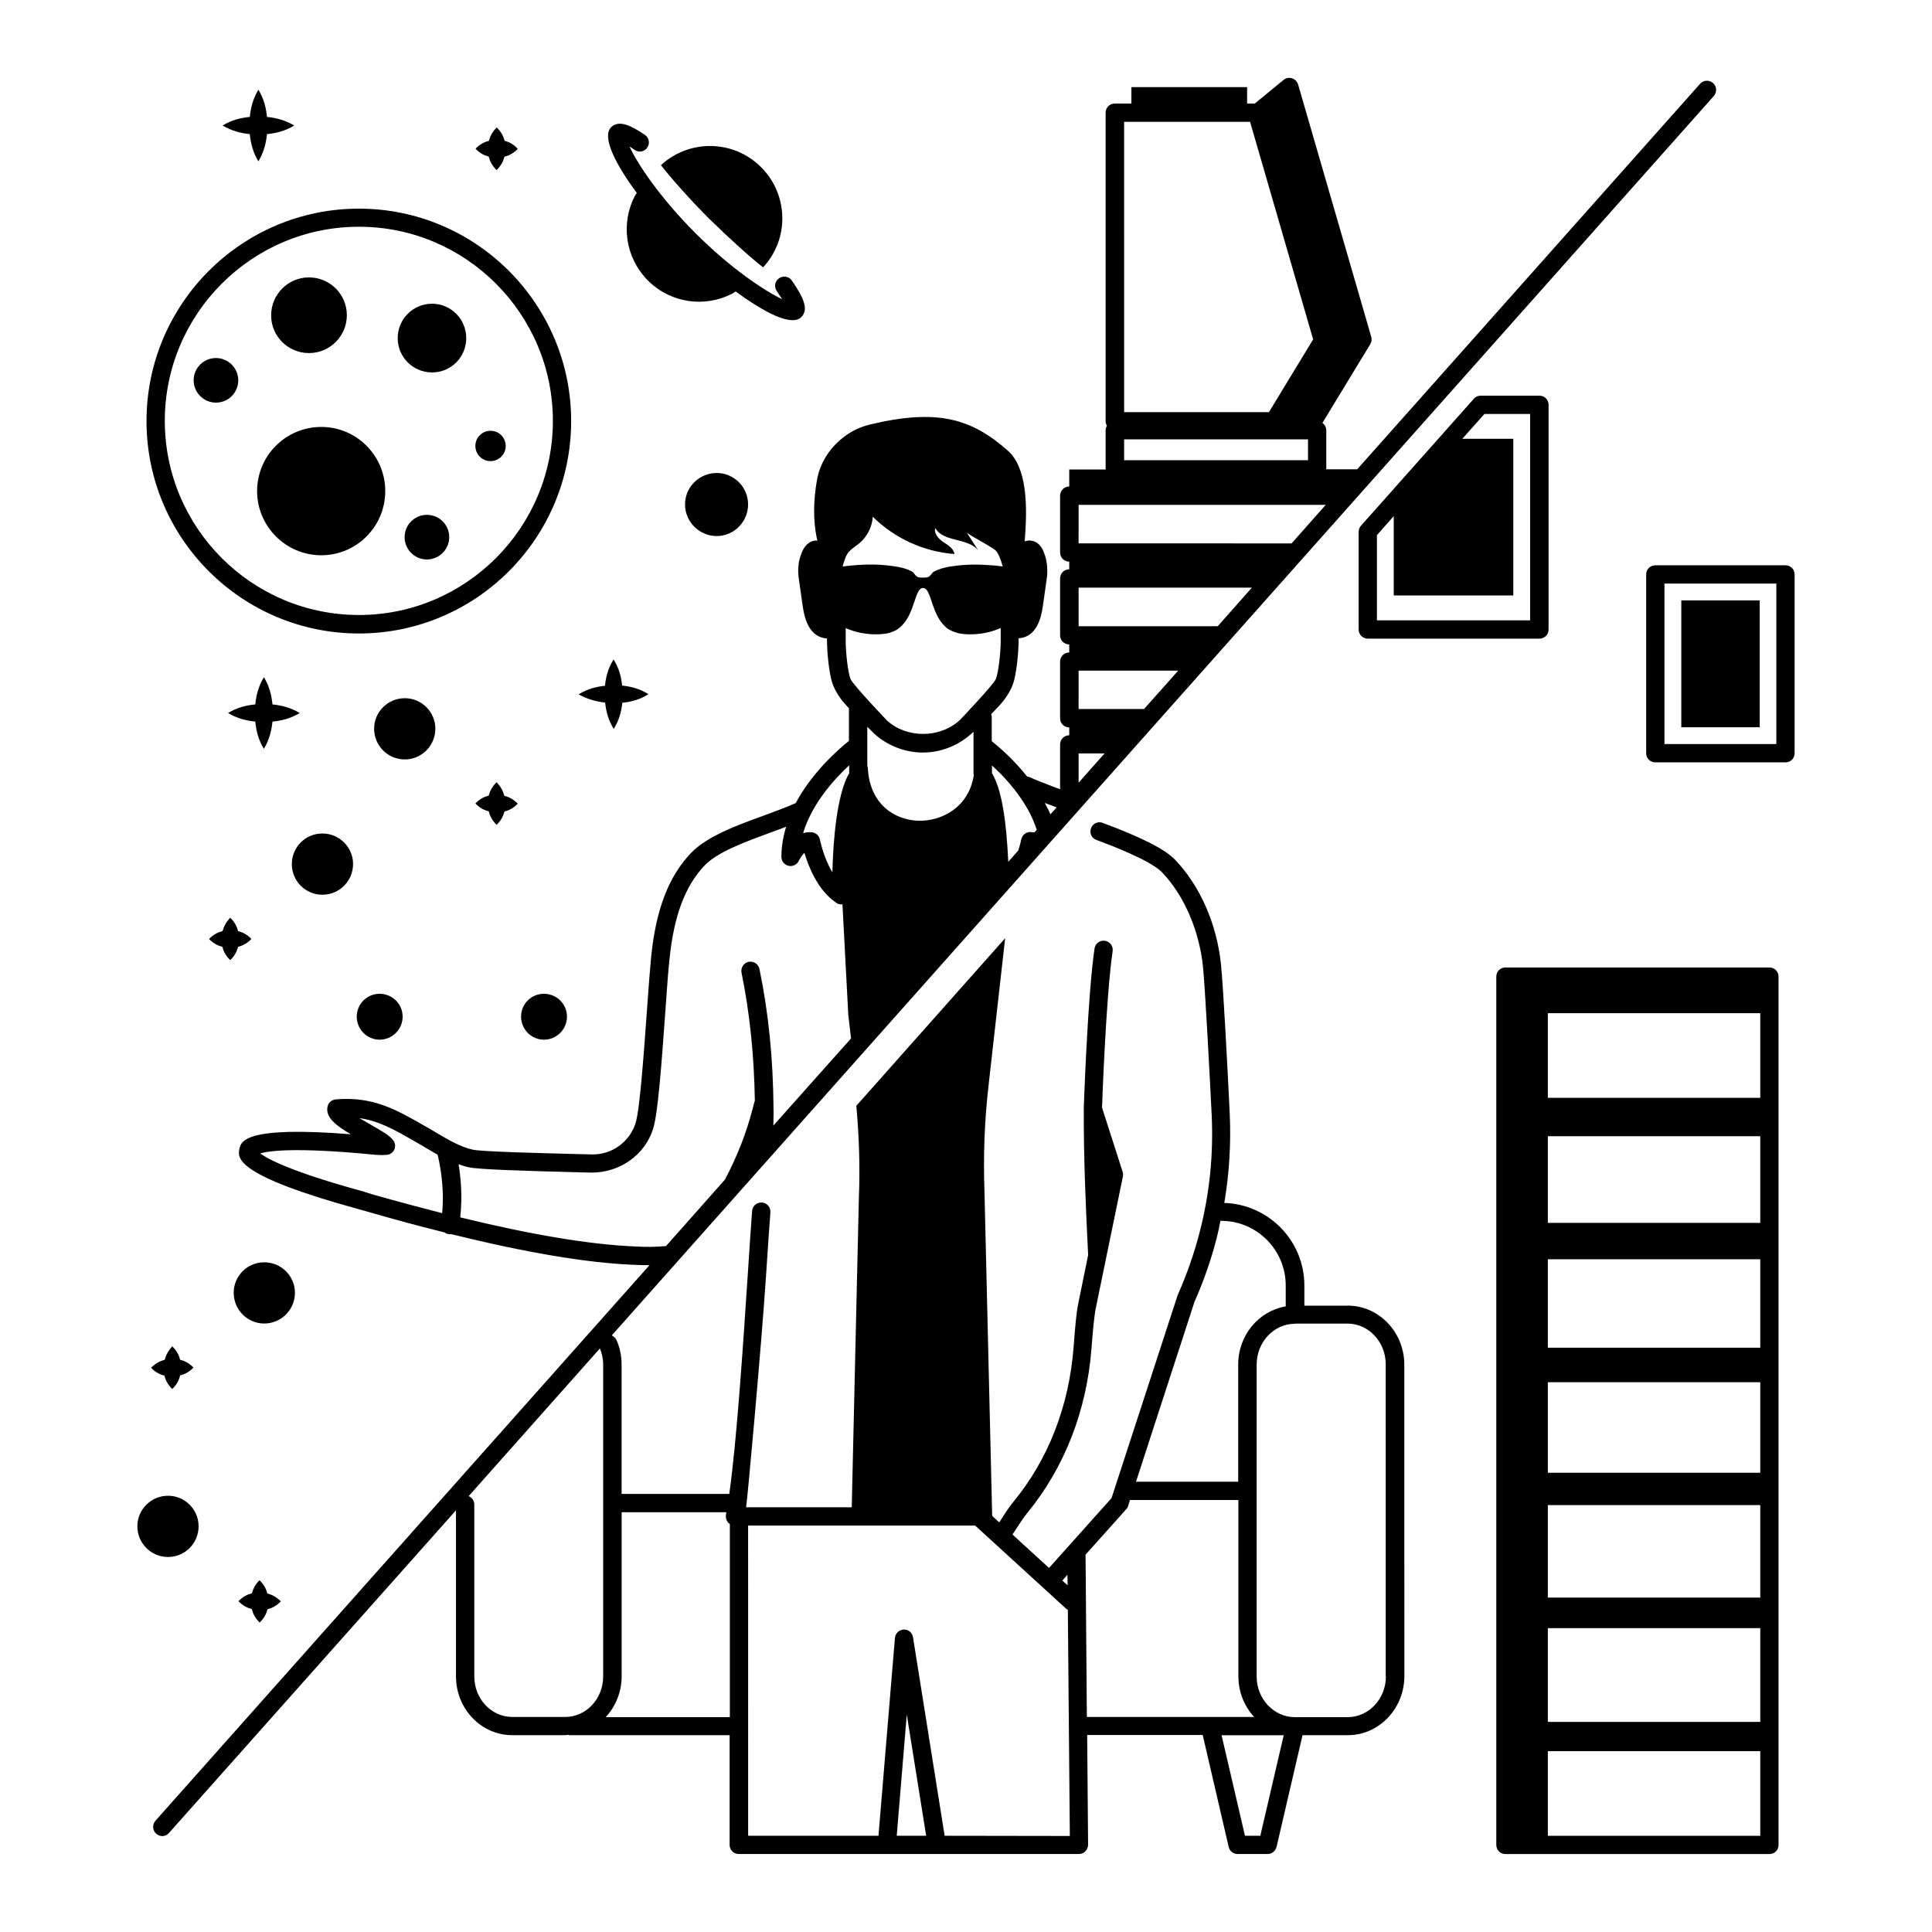 <?xml version="1.0" encoding="UTF-8"?>
<!-- Uploaded to: SVG Repo, www.svgrepo.com, Generator: SVG Repo Mixer Tools -->
<svg fill="#000000" width="800px" height="800px" version="1.1" viewBox="144 144 512 512" xmlns="http://www.w3.org/2000/svg">
 <g>
  <path d="m536.37 248.86c-0.68 0-1.355 0.289-1.793 0.824l-29.891 33.621c-0.387 0.438-0.629 1.016-0.629 1.598v25.918c0 1.355 1.066 2.422 2.422 2.422h45.488c1.355 0 2.422-1.066 2.422-2.422v-59.539c0-1.355-1.066-2.422-2.422-2.422zm13.176 59.535h-40.645v-22.574l4.457-5.039v21.023h31.684v-41.516h-13.516l5.863-6.59h12.109v54.695z"/>
  <path d="m617.17 293.81h-34.492c-1.355 0-2.422 1.066-2.422 2.422v47.379c0 1.355 1.066 2.422 2.422 2.422h34.492c1.355 0 2.422-1.066 2.422-2.422v-47.379c0-1.359-1.062-2.422-2.422-2.422zm-2.422 47.375h-29.648v-42.531h29.648z"/>
  <path d="m589.56 303.11h20.781v33.621h-20.781z"/>
  <path d="m346.23 214.85c6.977-7.508 6.781-19.23-0.531-26.547-7.316-7.316-19.039-7.461-26.547-0.531 2.617 3.344 7.461 8.863 12.836 14.242 5.379 5.281 10.996 10.316 14.242 12.836z"/>
  <path d="m312.22 195.96c-3.731 7.219-2.566 16.277 3.488 22.379 6.055 6.055 15.113 7.219 22.332 3.488 0.34-0.145 0.582-0.387 0.922-0.582 5.812 4.262 11.578 7.606 15.066 7.606 0.969 0 1.793-0.242 2.324-0.824 2.082-2.035 0.484-5.379-2.519-9.688-0.773-1.113-2.277-1.355-3.391-0.582-1.113 0.773-1.355 2.277-0.582 3.391 0.582 0.824 1.016 1.551 1.406 2.133-4.504-2.133-13.469-7.992-22.961-17.488-9.496-9.496-15.406-18.457-17.488-22.961 0.387 0.242 0.871 0.531 1.406 0.922 1.113 0.773 2.617 0.438 3.344-0.68 0.727-1.113 0.438-2.617-0.68-3.344-3.391-2.277-6.781-4.117-8.914-2.035-2.617 2.617 1.309 10.027 6.781 17.441-0.148 0.242-0.391 0.531-0.535 0.824z"/>
  <path d="m239.12 311.88c31.004 0 56.242-25.238 56.242-56.293 0-31.051-25.238-56.293-56.242-56.293-31.051 0-56.293 25.238-56.293 56.293 0.004 31.055 25.242 56.293 56.293 56.293zm0-107.79c28.34 0 51.398 23.105 51.398 51.445 0 28.34-23.059 51.445-51.398 51.445-28.387 0-51.445-23.105-51.445-51.445 0-28.336 23.059-51.445 51.445-51.445z"/>
  <path d="m258.5 242.7c5.039 0 9.059-4.07 9.059-9.105 0-5.039-4.07-9.105-9.059-9.105-5.039 0-9.105 4.07-9.105 9.105-0.004 5.035 4.066 9.105 9.105 9.105z"/>
  <path d="m225.89 237.57c5.523 0 10.027-4.504 10.027-10.027 0-5.57-4.504-10.027-10.027-10.027-5.57 0-10.027 4.504-10.027 10.027-0.051 5.519 4.457 10.027 10.027 10.027z"/>
  <path d="m229.14 291.15c9.348 0 16.957-7.606 16.957-17.004 0-9.398-7.606-17.004-16.957-17.004-9.398 0-17.004 7.606-17.004 17.004 0 9.348 7.606 17.004 17.004 17.004z"/>
  <path d="m274 266.2c2.227 0 4.019-1.793 4.019-4.019 0-2.227-1.793-4.019-4.019-4.019-2.227 0-4.019 1.793-4.019 4.019 0 2.227 1.793 4.019 4.019 4.019z"/>
  <path d="m257.14 280.44c-3.246 0-5.91 2.617-5.91 5.91 0 3.246 2.617 5.91 5.91 5.91 3.246 0 5.91-2.664 5.91-5.91 0-3.297-2.664-5.91-5.91-5.91z"/>
  <path d="m207.14 244.79c0-3.246-2.664-5.91-5.91-5.91s-5.91 2.617-5.91 5.91c0 3.246 2.664 5.91 5.91 5.91 3.297 0 5.91-2.664 5.91-5.91z"/>
  <path d="m304.37 330.19c0.242 2.324 0.824 4.652 2.277 6.977 1.453-2.324 2.035-4.652 2.277-6.926 2.324-0.242 4.652-0.824 6.926-2.277-2.324-1.453-4.652-2.035-6.977-2.277-0.242-2.324-0.824-4.652-2.277-6.926-1.453 2.324-2.035 4.652-2.277 6.977-2.324 0.242-4.652 0.824-6.977 2.277 2.379 1.305 4.703 1.934 7.027 2.176z"/>
  <path d="m275.6 351.31c-1.211 1.164-1.793 2.375-2.082 3.535-1.164 0.289-2.375 0.871-3.535 2.082 1.164 1.211 2.375 1.793 3.535 2.082 0.289 1.164 0.871 2.375 2.082 3.586 1.211-1.164 1.793-2.375 2.082-3.535 1.164-0.289 2.375-0.871 3.535-2.082-1.211-1.211-2.375-1.793-3.586-2.082-0.289-1.211-0.871-2.375-2.031-3.586z"/>
  <path d="m273.51 185.49c0.289 1.164 0.871 2.375 2.082 3.586 1.211-1.164 1.793-2.375 2.082-3.535 1.164-0.289 2.375-0.871 3.535-2.082-1.109-1.262-2.32-1.844-3.484-2.137-0.289-1.164-0.871-2.375-2.082-3.535-1.211 1.164-1.793 2.375-2.082 3.535-1.164 0.289-2.375 0.871-3.535 2.082 1.113 1.215 2.324 1.797 3.484 2.086z"/>
  <path d="m210.2 179.54c0.242 2.422 0.824 4.844 2.277 7.219 1.453-2.422 2.035-4.844 2.277-7.219 2.422-0.242 4.844-0.824 7.219-2.277-2.422-1.453-4.844-2.035-7.219-2.277-0.242-2.422-0.824-4.844-2.277-7.219-1.453 2.422-2.035 4.844-2.277 7.219-2.422 0.242-4.844 0.824-7.219 2.277 2.375 1.402 4.797 2.035 7.219 2.277z"/>
  <path d="m213.93 342.45c1.453-2.422 2.035-4.844 2.277-7.219 2.422-0.242 4.844-0.824 7.219-2.277-2.422-1.453-4.844-2.035-7.219-2.277-0.242-2.422-0.824-4.844-2.277-7.219-1.453 2.422-2.035 4.844-2.277 7.219-2.422 0.242-4.844 0.824-7.219 2.277 2.422 1.453 4.844 2.035 7.219 2.277 0.242 2.422 0.824 4.844 2.277 7.219z"/>
  <path d="m325.54 277.68c0 4.602 3.777 8.379 8.379 8.379s8.332-3.777 8.332-8.379c0-4.602-3.731-8.332-8.332-8.332s-8.379 3.731-8.379 8.332z"/>
  <path d="m259.37 337.12c0-4.457-3.633-8.09-8.09-8.09-4.504 0-8.137 3.633-8.137 8.09 0 4.504 3.633 8.137 8.137 8.137 4.457 0 8.09-3.633 8.09-8.137z"/>
  <path d="m612.91 400.39h-69.953c-1.355 0-2.422 1.066-2.422 2.422v230.11c0 1.355 1.066 2.422 2.422 2.422h69.953c1.355 0 2.422-1.066 2.422-2.422v-230.11c0-1.355-1.066-2.422-2.422-2.422zm-2.422 199.93h-56.293v-24.852h56.293zm-56.293-32.941v-24.512h56.293v24.512zm0-33.09v-23.98h56.293v23.98zm0-33.133v-23.445h56.293v23.445zm0-33.086v-22.961h56.293v22.961zm0-33.137v-22.43h56.293v22.43zm0 195.57v-22.43h56.293v22.43z"/>
  <path d="m501.15 490.01h-11.48v-5.328c0-11.867-9.445-21.508-21.219-21.895 1.309-7.703 1.793-15.5 1.453-23.398-0.582-12.16-1.695-33.523-2.324-39.723-1.066-10.656-5.473-20.781-12.109-27.758-2.664-2.809-8.621-5.863-19.23-9.832-1.258-0.484-2.664 0.145-3.102 1.406-0.484 1.258 0.145 2.664 1.406 3.102 3.535 1.309 14.34 5.379 17.441 8.621 5.812 6.106 9.832 15.406 10.805 24.898 0.629 6.297 1.84 29.742 2.324 39.48 0.484 10.512-0.582 20.977-3.246 31.148-1.406 5.426-3.293 10.898-5.766 16.469l-17.535 53.82-16.566 18.504-9.688-8.863c0.195-0.289 0.34-0.531 0.582-0.871 0.969-1.5 2.277-3.535 3.344-4.844 9.832-11.965 15.695-26.984 17.004-43.406 0.34-4.602 0.727-8.914 1.211-11.141l7.121-34.59c0.098-0.387 0.047-0.824-0.047-1.211l-5.473-17.051c0-0.289 1.016-29.355 2.809-41.469 0.195-1.309-0.727-2.566-2.035-2.762-1.355-0.195-2.566 0.727-2.762 2.035-1.84 12.352-2.859 42.34-2.859 42.34-0.047 13.078 0.531 26.402 1.164 38.898l-2.617 12.836c-0.531 2.469-0.871 6.781-1.258 11.773-1.211 15.453-6.684 29.551-15.891 40.742-1.258 1.5-2.664 3.731-3.684 5.328-0.047 0.047-0.047 0.098-0.098 0.195l-1.891-1.742-2.035-85.938c-0.34-9.348 0-18.746 1.066-28l4.41-39.141-39.441 44.414c0.727 7.945 1.016 16.133 0.68 24.367l-1.891 82.016h-28c0.195-0.34 4.117-43.309 5.328-61.957 0.438-6.734 0.824-12.449 1.113-16.18 0.098-1.355-0.871-2.519-2.227-2.617s-2.519 0.871-2.617 2.227c-0.289 3.777-0.68 9.496-1.113 16.277-1.211 18.168-2.906 44.375-4.941 58.715h-28.531l-0.004-34.301c0-2.375-0.484-4.555-1.355-6.492-0.289-0.582-0.727-0.969-1.258-1.211l292.06-328.45c0.871-1.016 0.824-2.519-0.195-3.441-1.016-0.871-2.519-0.824-3.441 0.195l-90.875 102.17h-8.188v-10.367c0-0.824-0.438-1.5-1.016-1.938l12.691-20.879c0.34-0.582 0.438-1.258 0.242-1.938l-19.379-66.852c-0.242-0.773-0.824-1.406-1.598-1.648-0.773-0.242-1.648-0.098-2.277 0.438l-7.606 6.25h-2.035v-4.359h-30.664v4.359h-4.41c-1.355 0-2.422 1.066-2.422 2.422v81.77c0 0.438 0.145 0.824 0.34 1.211-0.195 0.34-0.34 0.773-0.34 1.211v10.367h-9.641v4.504c-1.309 0-2.422 1.066-2.422 2.422v15.066c0 1.355 1.066 2.422 2.422 2.422v2.035c-1.355 0-2.422 1.066-2.422 2.422v15.066c0 1.355 1.066 2.422 2.422 2.422v2.133c-1.355 0-2.422 1.066-2.422 2.422v15.016c0 1.355 1.066 2.422 2.422 2.422v2.082c-1.355 0-2.422 1.066-2.422 2.422v11.867c-1.066-0.387-2.133-0.773-3.102-1.164-1.891-0.727-3.535-1.355-4.844-1.984-0.242-0.098-0.484-0.145-0.773-0.195-3.731-4.699-7.652-7.992-9.398-9.398v-6.394c0-0.289-0.047-0.531-0.145-0.773l1.164-1.211c1.938-1.891 3.441-3.973 4.359-6.106 1.309-2.953 1.742-9.98 1.742-12.062v-0.727c0.582 0 1.211-0.145 1.84-0.387 2.469-1.016 3.973-3.684 4.602-8.188l1.016-7.219c0.289-2.082 0.145-4.215-0.438-6.055-0.387-1.258-1.113-3.051-2.711-3.731-0.824-0.387-1.793-0.387-2.711-0.098 0.824-9.445 0.629-19.523-4.457-24.027-9.641-8.527-18.699-11.191-36.527-6.926-2.617 0.629-5.137 1.84-7.219 3.535-3.535 2.762-6.055 6.734-6.832 11.191-0.871 4.941-1.164 10.465 0.098 16.035-0.582-0.047-1.164 0.047-1.648 0.289-1.648 0.727-2.375 2.469-2.809 3.777-0.629 1.891-0.773 4.019-0.438 6.106l1.016 7.168c0.629 4.504 2.133 7.168 4.602 8.188 0.629 0.242 1.258 0.387 1.84 0.387v0.727c0 2.082 0.438 9.105 1.742 11.965 0.824 1.984 2.18 3.875 4.07 5.812v8.672c-2.617 2.082-9.641 8.137-14.098 16.469-2.469 1.113-5.281 2.133-8.285 3.246-7.508 2.711-15.211 5.57-19.473 9.98-5.957 6.25-9.301 15.016-10.562 27.562-0.289 3.004-0.68 7.945-1.066 13.516-0.824 11.289-1.891 26.742-3.051 30.473-1.551 5.039-6.348 8.477-11.625 8.332l-4.168-0.098c-9.348-0.242-25.047-0.629-27.371-1.164-3.441-0.773-6.539-2.664-9.832-4.602-1.016-0.582-1.984-1.211-3.004-1.742-7.606-4.359-13.66-7.801-23.445-6.977-1.066 0.098-1.938 0.824-2.18 1.84-0.68 2.906 2.227 5.086 6.152 7.41-28.387-2.277-29.164 1.938-29.551 4.019-0.387 2.227-1.258 6.832 31.684 15.84l2.227 0.629c7.219 2.082 14.047 3.926 20.492 5.523 0.289 0.195 0.629 0.387 0.969 0.438 0.145 0 0.289 0.047 0.438 0.047 0.098 0 0.195-0.047 0.289-0.047 19.812 4.894 36.043 7.652 48.441 8.137 1.406 0.098 2.809 0.098 4.168 0.098l-130.93 147.23c-0.871 1.016-0.824 2.519 0.195 3.441 0.484 0.387 1.016 0.629 1.598 0.629 0.68 0 1.309-0.289 1.793-0.824l76.055-85.504v43.988c0 8.621 6.684 15.598 14.922 15.598h14c0.242 0 0.484-0.047 0.727-0.098 0.145 0 0.242 0.098 0.387 0.098h42.484v29.066c0 1.355 1.066 2.422 2.422 2.422h90.152c0.629 0 1.258-0.242 1.695-0.727 0.438-0.438 0.727-1.066 0.727-1.742l-0.242-29.066h30.617l6.879 29.648c0.242 1.113 1.211 1.891 2.375 1.891h7.945c1.113 0 2.082-0.773 2.375-1.891l6.879-29.598h12.016c8.234 0 14.969-7.023 14.969-15.648l-0.008-82.598c-0.047-8.625-6.781-15.598-15.016-15.598zm-10.512-229.57v5.523h-48.734v-5.523zm-48.734-84.145h33.379l16.715 57.648-11.723 19.281h-38.367zm18.648 312.7c2.469-5.57 4.457-11.289 5.91-17.004 0.387-1.5 0.68-3.004 0.969-4.504 0.098 0 0.145 0.047 0.195 0.047 9.445 0 17.102 7.703 17.102 17.102v5.57c-7.121 1.211-12.594 7.606-12.594 15.406v31.051h-27.082zm-33.668 72.324 0.047 2.809-1.406-1.258zm9.836-217.65-6.879 7.75v-7.75zm-6.879-65.883h65.496l-9.059 10.223-56.438-0.004zm0 21.945h45.926l-9.059 10.223h-36.867zm0 21.992h26.402l-9.059 10.172h-17.344zm-5.812 36.234-1.648 1.84c-0.438-1.016-0.969-1.984-1.5-3.004 1.016 0.391 2.082 0.777 3.148 1.164zm-7.703 0.438c1.066 1.891 1.84 3.731 2.422 5.523l-0.629 0.68c-0.387-0.047-0.824-0.098-1.211-0.098-1.113 0.047-2.035 0.871-2.277 1.984 0 0.047-0.242 1.258-0.773 2.906l-2.664 3.004c-0.047-1.355-0.145-2.762-0.242-4.262-0.629-9.445-1.984-15.742-4.07-19.23v-2.035c2.856 2.562 6.637 6.586 9.445 11.527zm-14.242-9.059c-1.309 8.719-8.672 12.402-14.922 12.16-5.766-0.242-12.691-4.07-13.176-14 0-0.195-0.098-0.34-0.145-0.531v-10.367l1.793 1.793c3.586 3.246 8.188 5.039 12.934 5.039s9.348-1.793 13.031-5.137l0.387-0.387v11.191c0.047 0.141 0.098 0.188 0.098 0.238zm-32.992-59.246c0.824-0.824 1.84-1.453 2.711-2.18 2.035-1.742 3.344-4.312 3.488-6.977 5.766 5.715 13.562 9.301 21.652 9.883-0.242-1.5-1.742-2.375-3.004-3.195-1.258-0.871-2.469-2.227-2.082-3.684 2.18 3.875 8.816 2.469 11.48 6.055-1.016-1.598-2.082-3.195-3.102-4.797 2.422 1.648 5.086 2.859 7.461 4.555 0.773 0.582 1.453 2.277 2.035 4.359-0.824-0.098-1.648-0.195-2.082-0.242-4.41-0.34-7.606-0.387-11.965 0.289-1.355 0.195-2.859 0.68-4.07 1.258-0.969 0.484-0.871 1.648-2.469 1.648h-1.113c-1.551 0-1.5-1.164-2.422-1.648-1.211-0.629-2.711-1.066-4.07-1.258-4.359-0.68-7.559-0.68-11.965-0.289-0.484 0.047-1.355 0.145-2.277 0.242 0.488-1.793 1.02-3.246 1.793-4.019zm-1.016 20.344c5.231 2.324 10.078 1.551 10.078 1.551 1.211-0.047 3.051-0.68 4.019-1.453 4.457-3.441 4.07-10.707 6.441-10.707 2.375 0 1.984 7.266 6.441 10.707 0.969 0.727 2.809 1.355 4.019 1.453 0 0 4.894 0.773 10.125-1.551v3.488c0 2.809-0.582 8.379-1.309 10.078-0.727 1.598-9.543 10.852-9.543 10.852-5.426 4.894-14.098 4.797-19.281 0.098 0 0-8.961-9.398-9.641-10.949-0.727-1.648-1.309-7.266-1.309-10.078l0.004-3.488zm0.969 36.383v2.082c-3.391 5.812-4.262 18.504-4.457 26.258-2.422-3.973-3.246-8.574-3.293-8.621-0.195-1.113-1.164-1.938-2.277-1.984-0.773-0.047-1.5 0.047-2.18 0.242 2.324-7.805 8.234-14.297 12.207-17.977zm-128.66 112.97c-19.328-5.281-25.48-8.672-27.418-10.125 2.324-0.68 9.254-1.648 29.164 0.242 1.695 0.195 3.102 0.242 4.312 0.145 0.871-0.047 1.648-0.582 2.035-1.355 0.387-0.773 0.289-1.742-0.242-2.469-0.969-1.309-3.051-2.519-6.297-4.359-0.727-0.438-1.742-0.969-2.711-1.551 5.184 0.727 9.301 3.051 14.824 6.25 0.969 0.531 1.938 1.113 2.906 1.695s1.984 1.164 3.004 1.742c0.289 1.113 1.938 7.894 1.211 15.5-5.863-1.5-12.016-3.148-18.504-4.988zm71.84 14.531c-11.867-0.484-27.418-3.102-46.262-7.703 0.629-5.523 0.145-10.656-0.438-14.098 0.871 0.34 1.793 0.629 2.711 0.824 2.617 0.582 13.855 0.922 28.34 1.309l4.168 0.098c7.41 0.047 14.195-4.602 16.375-11.723 1.211-3.926 2.133-16.035 3.246-31.535 0.387-5.523 0.727-10.414 1.066-13.371 1.164-11.434 4.117-19.281 9.254-24.707 3.441-3.633 10.656-6.25 17.633-8.816 1.406-0.484 2.711-1.016 4.019-1.5-0.773 2.519-1.258 5.184-1.258 7.992 0 1.164 0.824 2.133 1.938 2.375s2.277-0.387 2.711-1.406c0 0 0.582-1.211 1.453-2.035 1.066 3.586 3.488 9.883 8.43 13.227 0.387 0.289 0.871 0.438 1.355 0.438 0.098 0 0.195-0.047 0.289-0.098l1.551 29.355 0.727 6.25-20.59 23.105c0-1.453 0.098-2.953 0.047-4.41-0.098-13.273-1.309-25.434-3.731-37.109-0.289-1.309-1.551-2.133-2.859-1.891-1.309 0.289-2.133 1.551-1.891 2.859 2.18 10.707 3.344 21.895 3.535 34.008 0 0.047-0.047 0.098-0.098 0.195-0.195 0.727-0.387 1.5-0.582 2.227-1.598 6.106-4.019 12.352-7.266 18.457l-15.598 17.586c-2.609 0.246-5.371 0.293-8.277 0.098zm-42.531 113.94v-45.535c0-1.016-0.629-1.891-1.5-2.227l34.781-39.141c0.531 1.258 0.871 2.711 0.871 4.262v82.645c0 5.957-4.504 10.754-10.078 10.754h-14c-5.57-0.004-10.074-4.801-10.074-10.758zm34.879 10.754c2.566-2.809 4.168-6.59 4.168-10.754v-43.504h27.758c-0.047 0.195-0.098 0.438-0.098 0.629-0.145 0.727 0.047 1.453 0.484 2.035 0.145 0.195 0.34 0.289 0.531 0.438v51.203h-32.844zm77.07 31.488 2.664-32.117 5.137 32.117zm12.695 0-8.379-52.609c-0.195-1.211-1.258-2.133-2.469-2.035-1.211 0.047-2.227 1.016-2.324 2.227l-4.359 52.414h-34.539l-0.008-82.203h60.168l24.172 22.09c0.098 0.098 0.242 0.145 0.387 0.242l0.531 59.926zm37.348-74.168c0-0.098-0.047-0.195-0.047-0.289l10.852-12.109c0.242-0.242 0.387-0.531 0.484-0.871l0.484-1.551h28.727v46.746c0 4.168 1.598 7.945 4.168 10.754h-44.324zm46.312 74.168h-4.07l-6.199-26.645h16.469zm33.281-42.242c0 5.957-4.555 10.805-10.125 10.805h-13.855-0.098-0.195c-5.523-0.098-9.98-4.894-9.98-10.754l0.004-82.695c0-5.91 4.504-10.754 10.078-10.805h0.098c0.047 0 0.098-0.047 0.145-0.047h13.758c5.57 0 10.125 4.844 10.125 10.805l-0.004 82.691z"/>
  <path d="m202.98 390.75c-1.164 0.289-2.375 0.871-3.586 2.082 1.164 1.211 2.375 1.793 3.535 2.082 0.289 1.164 0.871 2.375 2.082 3.535 1.211-1.164 1.793-2.375 2.082-3.535 1.164-0.289 2.375-0.871 3.535-2.082-1.164-1.211-2.375-1.793-3.535-2.082-0.289-1.164-0.871-2.375-2.082-3.535-1.113 1.16-1.691 2.324-2.031 3.535z"/>
  <path d="m229.43 381.11c4.504 0 8.137-3.633 8.137-8.137 0-4.457-3.633-8.09-8.137-8.09-4.504 0-8.09 3.633-8.09 8.09 0 4.504 3.586 8.137 8.09 8.137z"/>
  <path d="m282.09 413.42c0 3.344 2.711 6.106 6.055 6.106s6.106-2.711 6.106-6.106c0-3.344-2.711-6.055-6.106-6.055-3.387 0-6.055 2.711-6.055 6.055z"/>
  <path d="m238.54 413.42c0 3.344 2.711 6.106 6.055 6.106s6.106-2.711 6.106-6.106c0-3.344-2.711-6.055-6.106-6.055-3.344 0-6.055 2.711-6.055 6.055z"/>
  <path d="m187.62 504.39c-1.211 0.289-2.375 0.871-3.586 2.082 1.164 1.211 2.375 1.793 3.535 2.082 0.289 1.164 0.871 2.375 2.082 3.535 1.211-1.164 1.793-2.375 2.082-3.586 1.164-0.289 2.375-0.871 3.535-2.082-1.164-1.211-2.375-1.793-3.535-2.082-0.289-1.164-0.871-2.375-2.082-3.535-1.113 1.211-1.695 2.375-2.031 3.586z"/>
  <path d="m222.16 486.61c0-4.457-3.633-8.09-8.137-8.09s-8.09 3.633-8.09 8.09c0 4.504 3.633 8.137 8.09 8.137 4.453 0.004 8.137-3.629 8.137-8.137z"/>
  <path d="m210.73 566.25c-1.164 0.289-2.375 0.871-3.535 2.082 1.164 1.211 2.375 1.793 3.535 2.082 0.289 1.164 0.871 2.375 2.082 3.586 1.211-1.164 1.793-2.375 2.082-3.535 1.164-0.289 2.375-0.871 3.535-2.082-1.211-1.211-2.375-1.793-3.586-2.082-0.289-1.164-0.871-2.375-2.082-3.535-1.109 1.113-1.691 2.324-2.031 3.484z"/>
  <path d="m196.63 548.48c0-4.457-3.633-8.09-8.09-8.09-4.504 0-8.137 3.633-8.137 8.09 0 4.504 3.633 8.137 8.137 8.137 4.457 0.004 8.09-3.633 8.09-8.137z"/>
 </g>
</svg>
